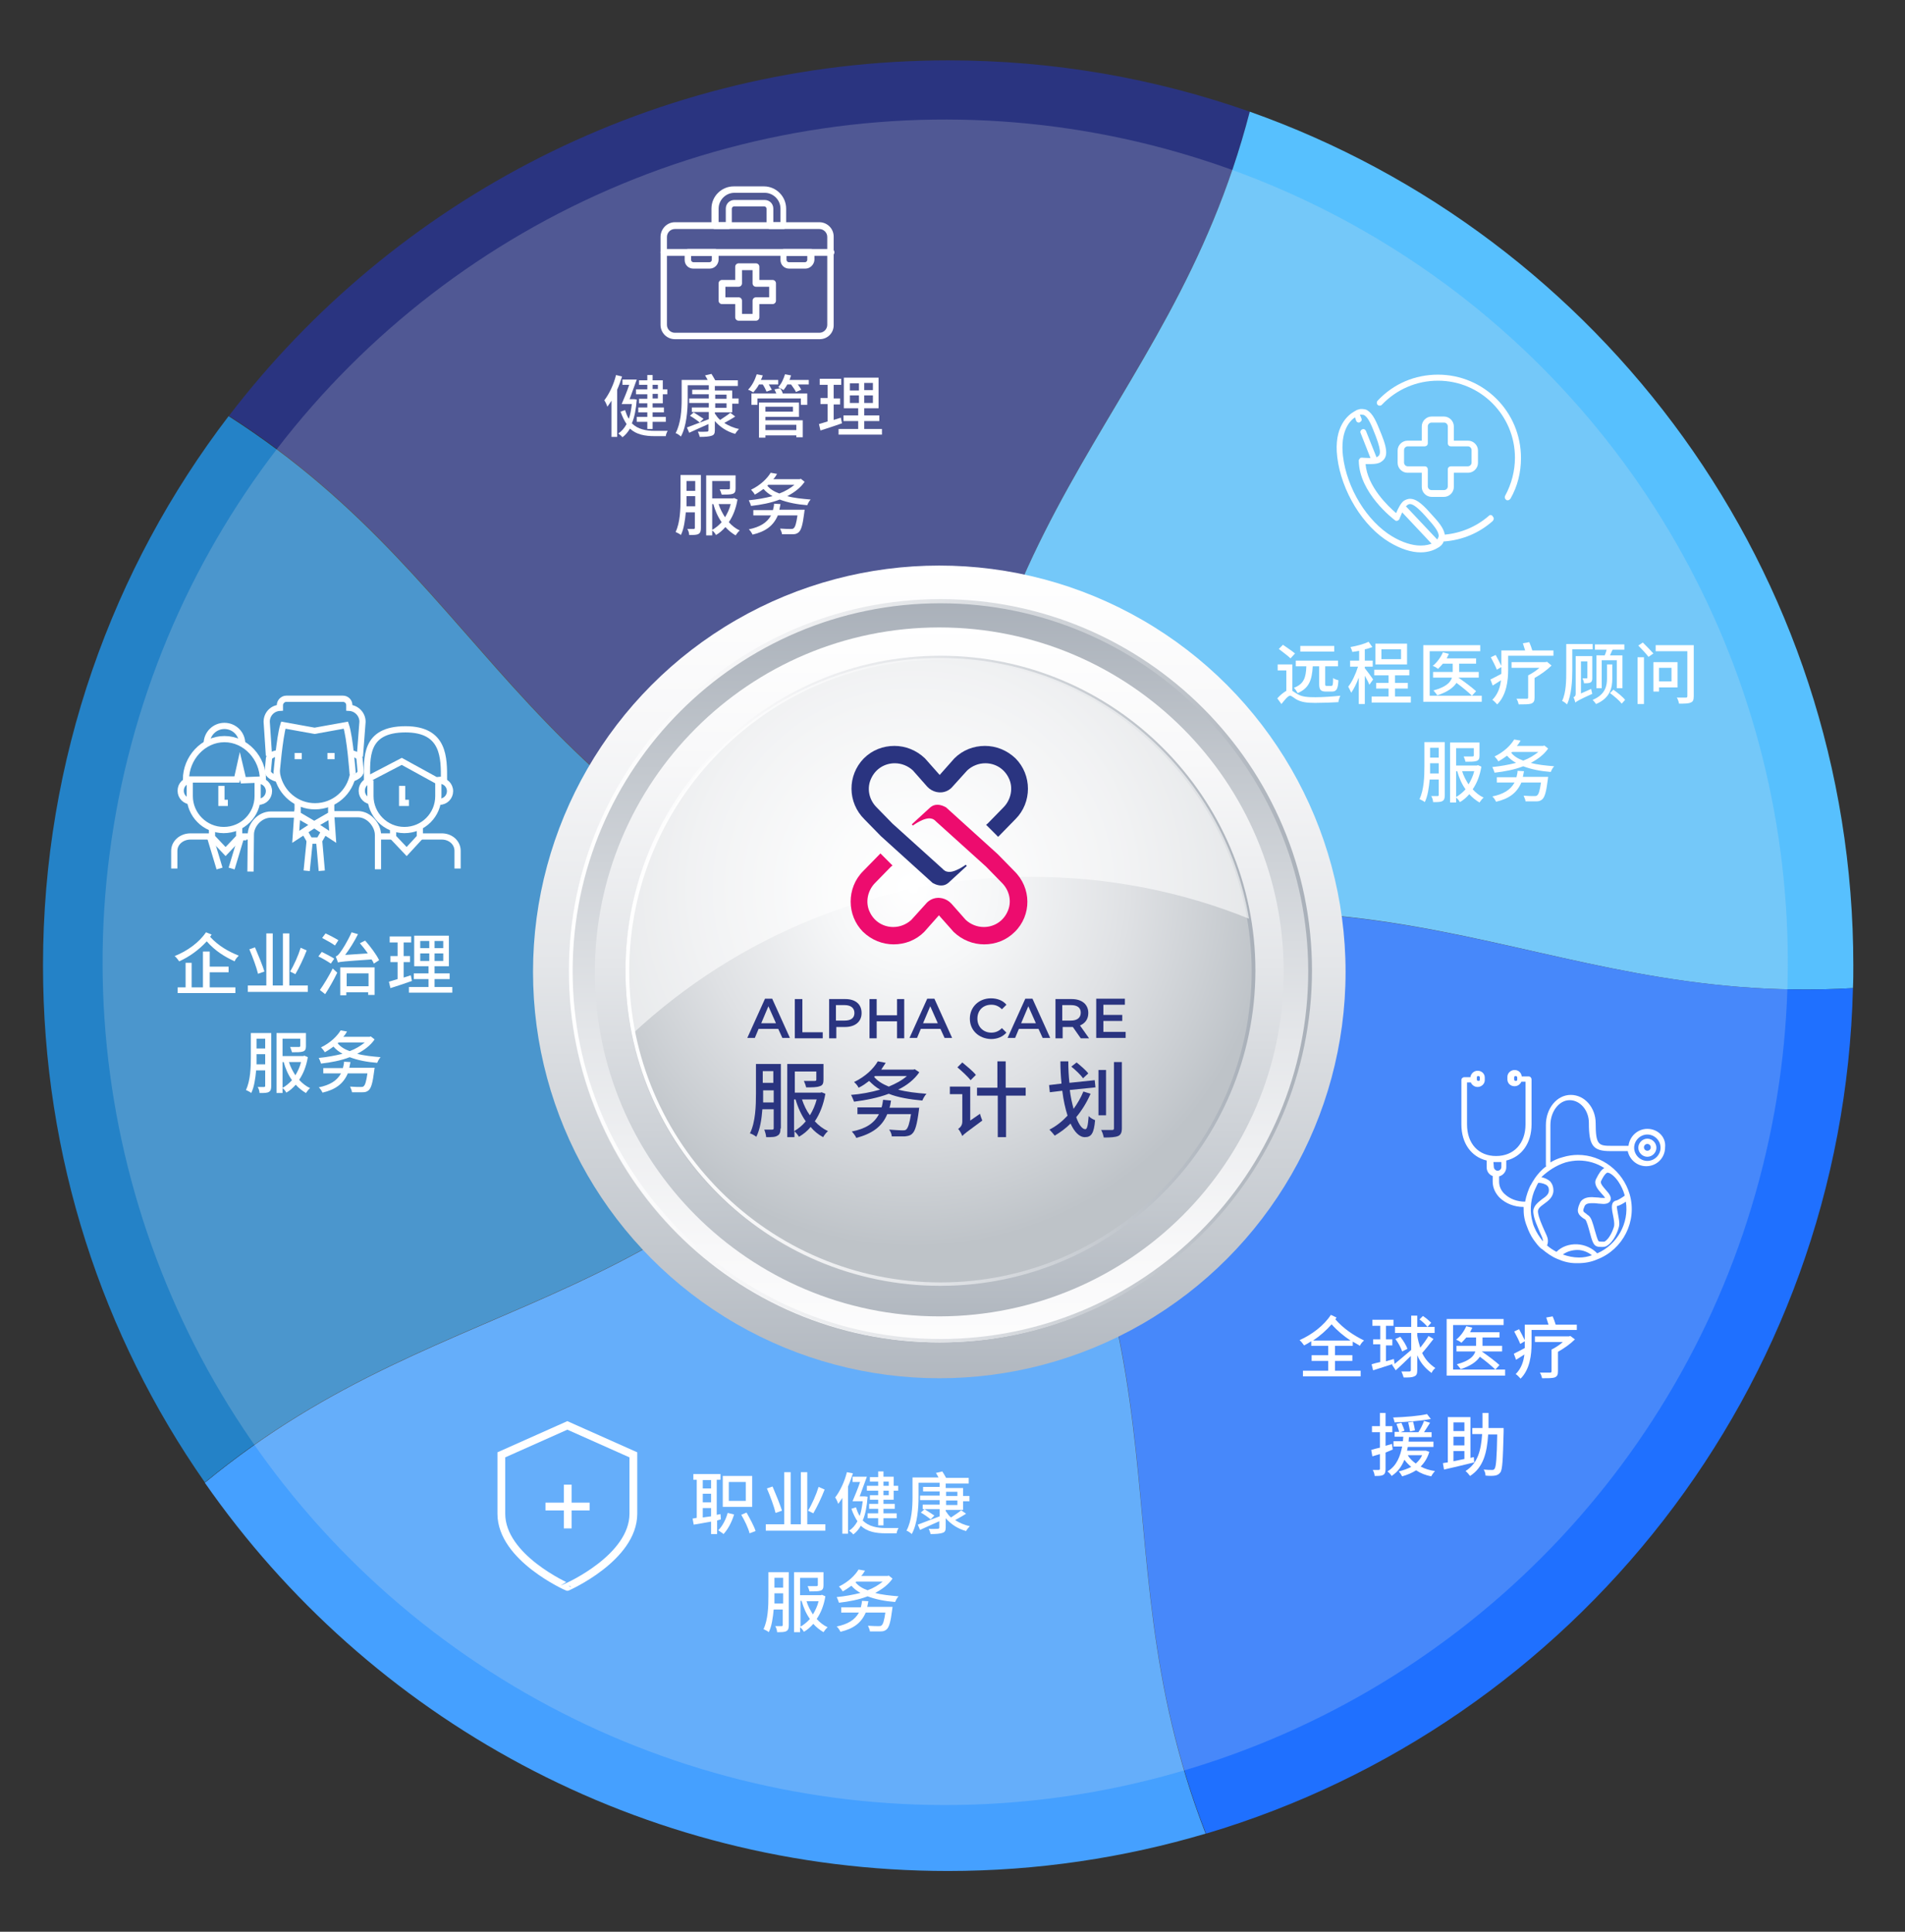 <?xml version="1.0" encoding="utf-8"?>
<!-- Generator: Adobe Illustrator 24.0.1, SVG Export Plug-In . SVG Version: 6.00 Build 0)  -->
<svg version="1.1" id="Layer_2" xmlns="http://www.w3.org/2000/svg" xmlns:xlink="http://www.w3.org/1999/xlink" x="0px" y="0px"
	 viewBox="0 0 505 512" style="enable-background:new 0 0 505 512;" xml:space="preserve">
<rect x="0" y="0" width="505" height="512" fill="#333333" stroke="none"/>
<style type="text/css">
	.st0{fill-rule:evenodd;clip-rule:evenodd;fill:#2A3480;}
	.st1{fill-rule:evenodd;clip-rule:evenodd;fill:#57C0FE;}
	.st2{fill-rule:evenodd;clip-rule:evenodd;fill:#1F70FF;}
	.st3{fill-rule:evenodd;clip-rule:evenodd;fill:#45A0FF;}
	.st4{fill-rule:evenodd;clip-rule:evenodd;fill:#2482C7;}
	.st5{opacity:0.2;fill:#E8E8E9;}
	.st6{fill:url(#XMLID_10_);}
	.st7{fill:url(#XMLID_11_);}
	.st8{fill:url(#XMLID_12_);}
	.st9{fill:url(#XMLID_13_);}
	.st10{fill:url(#SVGID_1_);}
	.st11{fill:url(#SVGID_2_);}
	.st12{opacity:0.58;fill:#FFFFFF;}
	.st13{opacity:0.6;}
	.st14{fill:#FFFFFF;}
	.st15{fill:none;stroke:#FFFFFF;stroke-width:2.064;stroke-miterlimit:10;}
	.st16{fill:none;stroke:#FFFFFF;stroke-width:1.647;stroke-miterlimit:10;}
	.st17{fill:#ED0C6E;}
	.st18{fill:#2A3480;}
</style>
<g>
	<path class="st0" d="M331.3,29.6c-21.8,83.6-79.8,106.2-79.9,226.3v0.3c-114.4-37.2-117.9-99.4-190.7-146
		C104.5,53,173.6,16,251.4,16C279.4,16,306.3,20.8,331.3,29.6z"/>
	<path class="st1" d="M491.3,255.9c0,2,0,4-0.1,6c-86.1,5-125.5-43.2-239.8-6c0.1-120.1,58.2-142.6,79.9-226.3
		C424.5,62.6,491.3,151.4,491.3,255.9z"/>
	<path class="st2" d="M491.2,261.9c-2.6,106.1-74.1,195.2-171.5,224.1c-31.1-80,2.1-132.3-67.7-228.9c-0.2-0.3-0.4-0.5-0.6-0.8v-0.3
		C365.7,218.8,405.1,266.9,491.2,261.9z"/>
	<path class="st3" d="M319.6,486c-21.6,6.4-44.6,9.9-68.3,9.9c-81.6,0-153.7-40.7-197-102.9c66.8-55.1,127-39.2,197.6-135.8
		C321.7,353.7,288.6,406,319.6,486z"/>
	<path class="st4" d="M251.9,257.1c-70.6,96.6-130.8,80.7-197.6,135.8c-27.1-38.8-42.9-86-42.9-137c0-54.8,18.4-105.3,49.2-145.6
		c72.8,46.6,76.3,108.8,190.7,146v0C251.5,256.5,251.8,256.8,251.9,257.1z"/>
</g>
<ellipse transform="matrix(0.707 -0.707 0.707 0.707 -106.966 251.869)" class="st5" cx="250.6" cy="255.1" rx="223.4" ry="223.4"/>
<g>
	<linearGradient id="XMLID_10_" gradientUnits="userSpaceOnUse" x1="249.024" y1="148.845" x2="249.024" y2="381.551">
		<stop  offset="0" style="stop-color:#FFFFFF"/>
		<stop  offset="0.184" style="stop-color:#F8F8F9"/>
		<stop  offset="0.457" style="stop-color:#E4E6E9"/>
		<stop  offset="0.784" style="stop-color:#C3C8CE"/>
		<stop  offset="1" style="stop-color:#A9B0B9"/>
	</linearGradient>
	<circle id="XMLID_8_" class="st6" cx="249" cy="257.6" r="107.7"/>
	<linearGradient id="XMLID_11_" gradientUnits="userSpaceOnUse" x1="249.023" y1="158.442" x2="249.023" y2="370.609">
		<stop  offset="0" style="stop-color:#A9B0B9"/>
		<stop  offset="0.216" style="stop-color:#C3C8CE"/>
		<stop  offset="0.543" style="stop-color:#E4E6E9"/>
		<stop  offset="0.816" style="stop-color:#F8F8F9"/>
		<stop  offset="1" style="stop-color:#FFFFFF"/>
	</linearGradient>
	<path id="XMLID_7_" class="st7" d="M347.2,257.6c0,54.2-44,98.2-98.2,98.2c-54.2,0-98.2-44-98.2-98.2c0-54.2,44-98.2,98.2-98.2
		C303.3,159.4,347.2,203.3,347.2,257.6z"/>
	<g id="XMLID_4_">
		<g>
			<g>
				<linearGradient id="XMLID_12_" gradientUnits="userSpaceOnUse" x1="249.024" y1="165.448" x2="249.024" y2="362.612">
					<stop  offset="0" style="stop-color:#FFFFFF"/>
					<stop  offset="0.184" style="stop-color:#F8F8F9"/>
					<stop  offset="0.457" style="stop-color:#E4E6E9"/>
					<stop  offset="0.784" style="stop-color:#C3C8CE"/>
					<stop  offset="1" style="stop-color:#A9B0B9"/>
				</linearGradient>
				<path id="XMLID_6_" class="st8" d="M340.3,257.6c0-50.4-40.9-91.3-91.3-91.3c-50.4,0-91.3,40.9-91.3,91.3
					c0,50.4,40.9,91.3,91.3,91.3C299.4,348.8,340.3,308,340.3,257.6z"/>
				<radialGradient id="XMLID_13_" cx="242.129" cy="235.508" r="95.098" gradientUnits="userSpaceOnUse">
					<stop  offset="0" style="stop-color:#FFFFFF"/>
					<stop  offset="0.23" style="stop-color:#F6F7F8"/>
					<stop  offset="0.601" style="stop-color:#DFE1E4"/>
					<stop  offset="1" style="stop-color:#BEC3C8"/>
				</radialGradient>
				<circle id="XMLID_5_" class="st9" cx="249" cy="257.6" r="83.2"/>
			</g>
		</g>
	</g>
	<g id="XMLID_3_">
		<linearGradient id="SVGID_1_" gradientUnits="userSpaceOnUse" x1="150.79" y1="257.323" x2="347.73" y2="257.323">
			<stop  offset="0" style="stop-color:#FFFFFF"/>
			<stop  offset="0.184" style="stop-color:#F8F8F9"/>
			<stop  offset="0.457" style="stop-color:#E4E6E9"/>
			<stop  offset="0.784" style="stop-color:#C3C8CE"/>
			<stop  offset="1" style="stop-color:#A9B0B9"/>
		</linearGradient>
		<path class="st10" d="M249.3,355.8c-54.3,0-98.5-44.2-98.5-98.5c0-54.3,44.2-98.5,98.5-98.5s98.5,44.2,98.5,98.5
			C347.7,311.6,303.6,355.8,249.3,355.8z M249.3,159.9c-53.7,0-97.5,43.7-97.5,97.5c0,53.7,43.7,97.5,97.5,97.5s97.5-43.7,97.5-97.5
			C346.7,203.6,303,159.9,249.3,159.9z"/>
	</g>
	<g id="XMLID_2_">
		<linearGradient id="SVGID_2_" gradientUnits="userSpaceOnUse" x1="165.787" y1="257.325" x2="332.732" y2="257.325">
			<stop  offset="0" style="stop-color:#FFFFFF"/>
			<stop  offset="0.184" style="stop-color:#F8F8F9"/>
			<stop  offset="0.457" style="stop-color:#E4E6E9"/>
			<stop  offset="0.784" style="stop-color:#C3C8CE"/>
			<stop  offset="1" style="stop-color:#A9B0B9"/>
		</linearGradient>
		<path class="st11" d="M249.3,340.8c-46,0-83.5-37.4-83.5-83.5c0-46,37.4-83.5,83.5-83.5c46,0,83.5,37.4,83.5,83.5
			C332.7,303.3,295.3,340.8,249.3,340.8z M249.3,174.9c-45.5,0-82.5,37-82.5,82.5c0,45.5,37,82.5,82.5,82.5
			c45.5,0,82.5-37,82.5-82.5C331.7,211.9,294.7,174.9,249.3,174.9z"/>
	</g>
	<path id="XMLID_1_" class="st12" d="M273.4,232.4c20.4,0,39.9,3.9,57.7,11.1c-6.6-39.2-40.7-69.1-81.8-69.1c-45.8,0-83,37.1-83,83
		c0,5.6,0.6,11.1,1.6,16.4C195.6,248.1,232.7,232.4,273.4,232.4z"/>
</g>
<g class="st13">
</g>
<g id="First_Aid_Kit_1_">
	<g>
		<g>
			<g>
				<path class="st14" d="M200.4,85h-4.6c-0.5,0-0.9-0.4-0.9-0.9v-3.5h-3.5c-0.5,0-0.9-0.4-0.9-0.9v-4.6c0-0.5,0.4-0.9,0.9-0.9h3.5
					v-3.5c0-0.5,0.4-0.9,0.9-0.9h4.6c0.5,0,0.9,0.4,0.9,0.9v3.5h3.5c0.5,0,0.9,0.4,0.9,0.9v4.6c0,0.5-0.4,0.9-0.9,0.9h-3.5v3.5
					C201.3,84.6,200.9,85,200.4,85z M196.7,83.2h2.8v-3.5c0-0.5,0.4-0.9,0.9-0.9h3.5V76h-3.5c-0.5,0-0.9-0.4-0.9-0.9v-3.5h-2.8v3.5
					c0,0.5-0.4,0.9-0.9,0.9h-3.5v2.8h3.5c0.5,0,0.9,0.4,0.9,0.9C196.7,79.8,196.7,83.2,196.7,83.2z"/>
			</g>
		</g>
		<g>
			<path class="st14" d="M217.3,89.9h-38.4c-2.1,0-3.8-1.7-3.8-3.8V62.8c0-2.1,1.7-3.9,3.8-3.9h38.3c2.1,0,3.8,1.7,3.8,3.8v23.3
				C221.1,88.2,219.4,89.9,217.3,89.9z M178.9,60.7c-1.2,0-2.1,1-2.1,2.1v23.3c0,1.2,1,2.1,2.1,2.1h38.3c1.2,0,2.1-1,2.1-2.1V62.8
				c0-1.2-1-2.1-2.1-2.1L178.9,60.7L178.9,60.7z"/>
		</g>
		<g>
			<g>
				<path class="st14" d="M207.7,60.7h-3.6c-0.5,0-0.9-0.4-0.9-0.9v-4.5c0-0.3-0.3-0.6-0.6-0.6h-8c-0.3,0-0.6,0.3-0.6,0.6v4.5
					c0,0.5-0.4,0.9-0.9,0.9h-3.6c-0.5,0-0.9-0.4-0.9-0.9v-4.5c0-3.3,2.7-5.9,5.9-5.9h8c3.3,0,5.9,2.7,5.9,5.9v4.5
					C208.5,60.3,208.2,60.7,207.7,60.7z M205,58.9h1.9v-3.6c0-2.3-1.9-4.2-4.2-4.2h-8c-2.3,0-4.2,1.9-4.2,4.2v3.6h1.9v-3.6
					c0-1.3,1-2.3,2.3-2.3h8c1.3,0,2.3,1,2.3,2.3L205,58.9L205,58.9z"/>
			</g>
		</g>
		<g>
			<path class="st14" d="M220.2,67.8H176c-0.5,0-0.9-0.4-0.9-0.9s0.4-0.9,0.9-0.9h44.3c0.5,0,0.9,0.4,0.9,0.9S220.7,67.8,220.2,67.8
				z"/>
		</g>
		<g>
			<path class="st14" d="M188.1,71.2h-4.3c-1.3,0-2.3-1-2.3-2.3v-2c0-0.5,0.4-0.9,0.9-0.9h7.2c0.5,0,0.9,0.4,0.9,0.9v2
				C190.4,70.2,189.4,71.2,188.1,71.2z M183.2,67.8v1.1c0,0.3,0.3,0.6,0.6,0.6h4.3c0.3,0,0.6-0.3,0.6-0.6v-1.1H183.2z"/>
		</g>
		<g>
			<path class="st14" d="M213.5,71.2h-4.3c-1.3,0-2.3-1-2.3-2.3v-2c0-0.5,0.4-0.9,0.9-0.9h7.2c0.5,0,0.9,0.4,0.9,0.9v2
				C215.8,70.2,214.7,71.2,213.5,71.2z M208.5,67.8v1.1c0,0.3,0.3,0.6,0.6,0.6h4.3c0.3,0,0.6-0.3,0.6-0.6v-1.1H208.5z"/>
		</g>
	</g>
</g>
<g>
	<g>
		<path class="st14" d="M381.2,99.3c-6.1,0-11.8,2.4-16,6.9c-0.3,0.3-0.3,0.8,0,1.1c0.3,0.3,0.8,0.3,1.1,0c3.9-4.1,9.2-6.4,14.9-6.4
			c11.3,0,20.4,9.2,20.4,20.4c0,3.5-0.9,7-2.6,10.1c-0.2,0.4-0.1,0.8,0.3,1.1c0.1,0.1,0.3,0.1,0.4,0.1c0.3,0,0.5-0.2,0.7-0.4
			c1.9-3.3,2.8-7,2.8-10.8C403.2,109.1,393.3,99.3,381.2,99.3z"/>
		<path class="st14" d="M394.7,136.7c-3.3,2.9-7.4,4.6-11.7,5c-0.3-1.8-1.6-3.3-4-5.9c-2.3-2.6-3.8-3.6-5.2-3.6
			c-0.5,0-1.1,0.2-1.6,0.5c-0.8,0.5-1.6,2.1-2.1,3.3c-2.1-1.8-7.6-7-8.1-13c0.4,0,0.9,0,1.4,0c1.3,0,2.1-0.2,2.6-0.5
			c1.6-1,2.2-2.5,0.2-7.4c-1.4-3.5-2.2-5.4-3.8-6.4c-0.3-0.2-1-0.3-1.5-0.3c-0.4,0-0.7,0.1-1,0.2c-0.1,0-0.3,0.1-0.6,0.3
			c0,0,0,0,0,0c-0.1,0-0.1,0.1-0.2,0.1c-1.8,1-5.6,4.1-4.6,12.2c1.1,9,6.8,18.3,13.8,22.5c3,1.8,5.8,2.7,8.3,2.7
			c2.2,0,3.8-0.7,4.7-1.3c0.1,0,0.2-0.1,0.2-0.1l0,0c0.2-0.2,0.4-0.3,0.5-0.4c0.3-0.3,0.6-0.7,0.7-1.1c0.1,0,0.2,0,0.2,0
			c0,0,0,0,0.1,0c4.7-0.4,9.1-2.2,12.7-5.4c0.3-0.3,0.4-0.8,0.1-1.1C395.5,136.4,395,136.4,394.7,136.7z M373,133.9
			c0.3-0.2,0.5-0.3,0.8-0.3c0.8,0,2.1,1,4,3.1c2.4,2.7,3.5,4,3.6,5.3c0,0.2-0.2,0.7-0.4,1l-8.3-8.8C372.8,134.1,373,134,373,133.9z
			 M376.6,144.6c-2.2,0-4.8-0.8-7.5-2.4c-6.7-4-12.1-12.8-13.1-21.4c-0.7-6.3,1.6-9.1,3.2-10.2l0.3,0.9c0.1,0.3,0.4,0.5,0.7,0.5
			c0.1,0,0.2,0,0.3-0.1c0.4-0.2,0.6-0.6,0.4-1l-0.4-1c0.1,0,0.2,0,0.4,0c0.4,0,0.7,0.1,0.7,0.1c1.1,0.7,1.8,2.2,3.1,5.6
			c1.8,4.7,1,5.1,0.4,5.5c0,0-0.1,0-0.2,0.1l-2.8-7c-0.2-0.4-0.6-0.6-1-0.4c-0.4,0.2-0.6,0.6-0.4,1l2.6,6.6c-1.1,0-2.1-0.1-2.2-0.1
			c-0.2,0-0.5,0-0.6,0.2c-0.2,0.2-0.3,0.4-0.3,0.6c0.1,8.6,9.2,15.5,9.6,15.8c0.2,0.2,0.5,0.2,0.7,0.1c0.2-0.1,0.4-0.2,0.5-0.5
			c0.2-0.6,0.5-1.1,0.7-1.7l7.8,8.3C379,144.3,378,144.6,376.6,144.6z"/>
		<path class="st14" d="M382.8,110.4h-3.3c-1.4,0-2.6,1.2-2.6,2.6v3.8h-3.8c-1.4,0-2.6,1.2-2.6,2.6v3.3c0,1.4,1.2,2.6,2.6,2.6h3.8
			v3.8c0,1.4,1.2,2.6,2.6,2.6h3.3c1.4,0,2.6-1.2,2.6-2.6v-3.8h3.8c1.4,0,2.6-1.2,2.6-2.6v-3.3c0-1.4-1.2-2.6-2.6-2.6h-3.8V113
			C385.4,111.6,384.2,110.4,382.8,110.4z M389.1,118.3c0.6,0,1,0.5,1,1v3.3c0,0.6-0.5,1-1,1h-4.5c-0.4,0-0.8,0.3-0.8,0.8v4.5
			c0,0.6-0.5,1-1,1h-3.3c-0.6,0-1-0.5-1-1v-4.5c0-0.4-0.3-0.8-0.8-0.8h-4.5c-0.6,0-1-0.5-1-1v-3.3c0-0.6,0.5-1,1-1h4.5
			c0.4,0,0.8-0.3,0.8-0.8V113c0-0.6,0.5-1,1-1h3.3c0.6,0,1,0.5,1,1v4.5c0,0.4,0.3,0.8,0.8,0.8H389.1z"/>
	</g>
</g>
<g>
	<path class="st14" d="M413,332.8c0.9,0.4,1.8,0.8,2.8,1c-0.9-0.3-1.7-0.8-2.5-1.3C413.2,332.6,413,332.7,413,332.8z"/>
	<g>
		<path class="st14" d="M436.7,299.2c-2.6,0-4.7,2-5,4.5h-4.5c-3.4,0-4.2-0.2-4.2-6c0-4.1-2.9-7.5-6.6-7.5s-6.6,3.6-6.6,8v10.6
			c0,0.1,0,0.2,0.1,0.3c-1.2,0.9-2.2,2-3.1,3.3c0,0,0,0,0,0c0,0.1-0.5,0.7-1,1.7c0,0,0,0.1-0.1,0.1c-0.5,1.1-1.1,2.6-1.4,4.3
			c-2.1,0-4-0.7-5.4-2c-1-0.9-1.5-2.1-1.5-3.3v-1.4c1.1-0.3,1.9-1.3,1.9-2.4v-1.8c4.1-1,6.7-4.6,6.7-9.6v-11.9
			c0-0.4-0.3-0.8-0.8-0.8h-1.8c-0.1-1-0.9-1.7-1.9-1.7c-1,0-1.9,0.8-1.9,1.8v0.7c0,1,0.8,1.8,1.9,1.8c0.8,0,1.5-0.5,1.8-1.2h1.1V298
			c0,5.1-3.1,8.4-7.8,8.4c-4.7,0-7.7-3.3-7.7-8.4v-11.1h1c0.3,0.7,1,1.2,1.8,1.2c1,0,1.9-0.8,1.9-1.8v-0.7c0-1-0.8-1.8-1.9-1.8
			c-1,0-1.8,0.8-1.9,1.7h-1.6c-0.4,0-0.8,0.3-0.8,0.8V298c0,5,2.6,8.6,6.7,9.6v1.8c0,1.1,0.7,2,1.6,2.3v1.5c0,1.6,0.7,3.1,1.9,4.3
			c1.6,1.5,3.8,2.4,6.3,2.4c0,0.9,0,1.9,0.2,2.9c0.2,1.1,0.6,2.1,1,3.1c0.5,1.2,1.1,2.3,1.9,3.3c0.8,1.1,1.4,1.6,1.5,1.7
			c0.1,0.1,0.1,0.1,0.2,0.1c1.3,1.1,2.7,2.1,4.2,2.7c1.6,0.7,3.2,1.1,4.9,1.1c0.2,0,0.3,0,0.5,0c1.8,0,3.5-0.3,5.1-1l0,0
			c6.8-2.6,10.7-10.1,8.6-17.3c-1.8-6.1-7.4-10.4-13.7-10.4c-1.3,0-2.7,0.2-4,0.6c-1.2,0.3-2.3,0.8-3.3,1.4v-9.9
			c0-3.6,2.3-6.6,5.1-6.6c2.8,0,5.1,2.7,5.1,6c0,6.1,1.1,7.5,5.7,7.5h4.6c0.5,2.3,2.5,4,4.9,4c2.8,0,5-2.2,5-5
			C441.7,301.4,439.5,299.2,436.7,299.2z M402.2,286.2c0,0.2-0.2,0.3-0.4,0.3c-0.2,0-0.4-0.2-0.4-0.3v-0.7c0-0.2,0.2-0.3,0.4-0.3
			c0.2,0,0.4,0.2,0.4,0.3V286.2z M391.5,285.5c0-0.2,0.2-0.3,0.4-0.3c0.2,0,0.4,0.2,0.4,0.3v0.7c0,0.2-0.2,0.3-0.4,0.3
			c-0.2,0-0.4-0.2-0.4-0.3V285.5z M395.9,308h2.1v1.3c0,0.6-0.5,1-1,1s-1-0.5-1-1L395.9,308L395.9,308z M406.5,321.6
			c0.2,1.7,1.1,3.5,1.7,5c0.4,0.9,0.8,1.7,0.8,2.1c0,0.1,0,0.2,0,0.3c-0.1-0.1-0.2-0.2-0.3-0.4c-0.6-0.8-1.4-1.9-2-3.4
			c-0.2-0.4-0.3-0.8-0.4-1.2c-0.8-2.7-0.6-5.5,0.3-8c0.3-0.8,0.7-1.5,0.9-2c0.1-0.2,0.2-0.3,0.3-0.5c0.8,0,1.9,0.3,2.4,0.8
			c0.3,0.3,0.4,0.7,0.4,1.2c0,1.1-0.9,1.7-1.9,2.4C407.6,318.8,406.2,319.8,406.5,321.6z M418.6,333.3c-1.5,0-2.9-0.3-4.3-0.8
			c1.1-0.8,2.5-1.2,3.9-1.2c1.4,0,2.8,0.6,3.8,1.4C420.9,333.1,419.8,333.3,418.6,333.3z M427.6,322.1c0.2,1,0.4,2.1,0.3,2.8
			c-0.2,0.9-1.2,3.5-2.6,4.2c0,0-0.2,0-0.5,0c-0.3,0-0.7,0-1-0.1c-0.3-0.3-0.7-1.8-1-2.8c-0.6-2.2-1-3.6-1.8-4.1
			c-0.2-0.1-0.4-0.3-0.5-0.4c-0.9-0.6-1-0.7-0.4-2.1c0.2-0.3,0.5-0.7,1.9-0.7c0.5,0,1.1,0,1.6,0.1c0.5,0,1,0.1,1.4,0.1
			c0.4,0,1.3,0,1.8-0.7c0.6-1-0.2-2-1.1-3c-0.7-0.8-1.5-1.7-1.3-2.3c1-2.1,1.6-2.3,1.8-2.3c0.1,0,0.3,0.1,0.6,0.2
			c2.4,1.4,3.7,4.9,3.9,5.9c-0.5,0.4-1.8,1.2-2.2,1.3c-0.3,0-0.6,0.2-0.9,0.5C427.1,319.5,427.3,320.7,427.6,322.1z M415,308.1
			c1.1-0.3,2.3-0.5,3.5-0.5c2.5,0,4.8,0.7,6.8,2c-0.8,0.4-1.4,1.3-2.2,2.9c-0.7,1.4,0.5,2.8,1.5,3.9c0.3,0.3,0.8,0.9,0.9,1.1
			c-0.1,0-0.2,0-0.5,0c-0.3,0-0.8,0-1.3-0.1c-0.6,0-1.1-0.1-1.7-0.1c-0.6,0-2.5,0-3.2,1.6c-1.1,2.4-0.3,3.1,0.9,4
			c0.2,0.1,0.3,0.2,0.5,0.3c0.4,0.3,0.9,2.2,1.2,3.3c0.6,2.3,1,3.5,1.8,3.8c0.4,0.2,1,0.2,1.5,0.2c0.5,0,0.9-0.1,1.1-0.2
			c2.1-1.1,3.2-4.3,3.4-5.3c0.2-0.9-0.1-2.1-0.3-3.3c-0.1-0.6-0.3-1.6-0.3-2c0.8-0.2,1.7-0.7,2.4-1.2c0.9,5.7-2.3,11.4-7.6,13.7
			c-1.3-1.4-3.3-2.3-5.3-2.4c-2.1-0.1-4.1,0.6-5.5,2c-0.9-0.5-1.7-1-2.5-1.7c0.2-0.4,0.3-1,0.2-1.7c-0.1-0.6-0.5-1.4-1-2.5
			c-0.6-1.4-1.4-3.1-1.6-4.6c-0.1-0.9,0.5-1.4,1.6-2.2c1.1-0.8,2.5-1.8,2.5-3.6c0-0.9-0.3-1.7-0.8-2.3c-0.7-0.7-1.6-1-2.4-1.2
			C410.4,310.3,412.5,308.9,415,308.1z M436.7,307.7c-1.9,0-3.5-1.6-3.5-3.5s1.6-3.5,3.5-3.5s3.5,1.6,3.5,3.5
			C440.2,306.1,438.6,307.7,436.7,307.7z"/>
		<path class="st14" d="M436.7,301.8c-1.3,0-2.4,1.1-2.4,2.4s1.1,2.4,2.4,2.4c1.3,0,2.4-1.1,2.4-2.4S438,301.8,436.7,301.8z
			 M436.7,305c-0.5,0-0.9-0.4-0.9-0.9s0.4-0.9,0.9-0.9c0.5,0,0.9,0.4,0.9,0.9S437.2,305,436.7,305z"/>
	</g>
</g>
<g>
	<path class="st15" d="M132.9,401.2v-15.6l17.5-7.8l17.5,7.8v15.6c0,11.7-17.5,19.4-17.5,19.4S132.9,412.9,132.9,401.2z"/>
	<line class="st15" x1="150.5" y1="393.5" x2="150.5" y2="405.1"/>
	<line class="st15" x1="144.6" y1="399.3" x2="156.3" y2="399.3"/>
</g>
<g>
	<g id="Layer_2_4_">
		<g id="Icons_5_">
			<g>
				<path class="st16" d="M63.5,221.7h2.8"/>
				<path class="st16" d="M46.2,230.2v-4.7c0-2.1,1.9-3.8,4.3-3.8h5.7"/>
				<polyline class="st16" points="63.4,219 63.4,221.9 59.8,225.7 56.2,221.9 56.2,219 				"/>
				<path class="st16" d="M67.6,207.1c0.3-0.1,0.6-0.2,0.9-0.2c1.5,0,2.8,1.2,2.8,2.8c0,1.5-1.2,2.8-2.8,2.8"/>
				<path class="st16" d="M50.7,212.4c-1.5,0-2.8-1.2-2.8-2.8s1.2-2.8,2.8-2.8"/>
				<path class="st16" d="M68.3,206.8v4.2c0,5-4,9-9,9l0,0c-5,0-9-4.1-9-9v-4.2"/>
				<polyline class="st16" points="60.4,212.8 58.7,212.8 58.7,208.3 				"/>
				<g>
					<line class="st16" x1="58.2" y1="230.2" x2="55.7" y2="221.9"/>
					<polyline class="st16" points="61.4,230.2 63.9,221.9 65.3,221.9 					"/>
				</g>
			</g>
		</g>
		<path class="st16" d="M69.7,206.6c0-5.6-4.5-10.7-10.2-10.7s-10.2,5.1-10.2,10.7h13.5l0.8-3.6l0.9,3.8L69.7,206.6z"/>
		<path class="st16" d="M62.8,203.9"/>
		<path class="st16" d="M54.8,197.1c0-2.6,2.1-4.7,4.7-4.7c2.6,0,4.7,2.1,4.7,4.7"/>
	</g>
	<g id="Layer_2_3_">
		<g id="Icons_4_">
			<g>
				<path class="st16" d="M111.4,221.7h5.7c2.4,0,4.2,1.7,4.2,3.8v4.7"/>
				<path class="st16" d="M100.2,221.7h3.9"/>
				<polyline class="st16" points="111.3,219 111.3,221.9 107.8,225.7 104.2,221.9 104.2,219 				"/>
				<path class="st16" d="M115.6,207.1c0.3-0.1,0.6-0.2,0.9-0.2c1.5,0,2.8,1.2,2.8,2.8c0,1.5-1.2,2.8-2.8,2.8"/>
				<path class="st16" d="M98.7,212.4c-1.5,0-2.8-1.2-2.8-2.8s1.2-2.8,2.8-2.8"/>
				<path class="st16" d="M116.2,206.8v4.2c0,5-4,9-9,9l0,0c-5,0-9-4.1-9-9v-4.2"/>
				<polyline class="st16" points="108.4,212.8 106.6,212.8 106.6,208.3 				"/>
			</g>
		</g>
		<path class="st16" d="M115.6,206.8l2.1-0.2c0-5.6,0.2-13.3-10.2-13.3c-11,0-10.2,7.7-10.2,13.3l9.2-4.8L115.6,206.8z"/>
		<path class="st16" d="M110.8,203.9"/>
	</g>
	<g id="Layer_3_2_">
		<g id="Icons_3_">
			<g>
				<path class="st16" d="M87.8,215.8h7.1c2.9,0,5.3,2.9,5.3,5.5v9.1"/>
				<path class="st16" d="M66.4,231l0.1-9.8c0-2.6,2.4-5.3,5.3-5.3h7.1"/>
				<polyline class="st16" points="87.8,212.8 87.8,215.9 83.3,218.5 78.9,215.9 78.9,212.4 				"/>
				<path class="st16" d="M93.6,205.1c-0.8,4.9-5,8.6-10.1,8.6l0,0c-4.9,0-9-3.5-10-8.2c-0.1-0.4-0.1-0.8-0.2-1.3"/>
				<g>
					<line class="st16" x1="80" y1="200.4" x2="78.1" y2="200.4"/>
					<line class="st16" x1="88.7" y1="200.4" x2="86.8" y2="200.4"/>
				</g>
				<path class="st16" d="M95.4,200.5l0.7-9.2c0-2-1.6-3.6-3.5-3.7v-0.7c0-1-0.8-1.7-1.7-1.7H75.9c-0.9,0-1.7,0.8-1.7,1.7v0.7
					c-2,0.1-3.5,1.7-3.5,3.7l0.6,9"/>
				<path class="st16" d="M73.3,205.2c0,0,0.8-9.8,1.8-13l8.3,1.5l8.3-1.5c1.1,3.2,1.8,13,1.8,13"/>
				<path class="st16" d="M74.1,199.6c-1,0-2.8,0.6-2.8,1.5l-0.3,3.3c-0.1,0.9,1.5,1.8,2.5,2"/>
				<path class="st16" d="M92.5,199.6c1,0,2.8,0.6,2.8,1.5l0.3,3.3c0.1,0.9-1.5,1.8-2.5,2"/>
				<polyline class="st16" points="85.8,220.7 84.6,222.8 82.1,222.8 80.9,220.7 				"/>
				<polyline class="st16" points="81.3,230.8 82.1,222.8 84.6,222.8 85.3,230.8 				"/>
				<g>
					<polygon class="st16" points="78.4,221.8 83.3,218.6 78.8,216 					"/>
					<polygon class="st16" points="88.2,221.8 83.3,218.6 87.8,216 					"/>
				</g>
			</g>
		</g>
	</g>
</g>
<g>
	<path class="st17" d="M269,247c-2.2,2.2-5.1,3.3-8.1,3.3c-2.9,0-5.8-1.1-8.1-3.3l-3.9-4.4l-3.9,4.4c-2.2,2.2-5.1,3.3-8.1,3.3
		c-2.9,0-5.8-1.1-8.1-3.3c-4.4-4.4-4.4-11.7,0-16.1l4.3-4.4l0.3-0.3l3.2,3.2l-0.4,0.3l-4.2,4.3l0,0c-2,2-2.7,5.2-1.4,7.8
		c1.2,2.5,3.6,3.9,6.2,3.9c1.8,0,3.5-0.7,4.8-1.9l3.8-4.2c0.4-0.5,0.9-0.9,1.5-1.2c1.9-0.9,4-0.3,5.3,1.1l3.8,4.3
		c1.3,1.2,3,1.9,4.8,1.9c2.6,0,5-1.4,6.2-3.9c1.3-2.6,0.7-5.7-1.4-7.8l0,0l-4.2-4.3l-13.3-12c0,0-0.5-0.6-1.1-0.7
		c-1.8-0.6-5,1.8-5,1.8l-0.3-0.3l4.9-4.5c0.6-0.5,1.2-0.7,1.9-0.7c1.2,0,2.3,0.7,2.3,0.7l13.7,12.4l4.3,4.4
		C273.5,235.3,273.5,242.6,269,247z"/>
	<path class="st18" d="M229,201c2.2-2.2,5.1-3.3,8.1-3.3c2.9,0,5.8,1.1,8.1,3.3l3.9,4.4l3.9-4.4c2.2-2.2,5.1-3.3,8.1-3.3
		c2.9,0,5.8,1.1,8.1,3.3c4.4,4.4,4.4,11.7,0,16.1l-4.3,4.4l-0.3,0.3l-3.2-3.2l0.4-0.3l4.2-4.3l0,0c2-2,2.7-5.2,1.4-7.8
		c-1.2-2.5-3.6-3.9-6.2-3.9c-1.8,0-3.5,0.7-4.8,1.9l-3.8,4.2c-0.4,0.5-0.9,0.9-1.5,1.2c-1.9,0.9-4,0.3-5.3-1.1l-3.8-4.3
		c-1.3-1.2-3-1.9-4.8-1.9c-2.6,0-5,1.4-6.2,3.9c-1.3,2.6-0.7,5.7,1.4,7.8l0,0l4.2,4.3l13.3,12c0,0,0.5,0.6,1.1,0.7
		c1.8,0.6,5-1.8,5-1.8l0.3,0.3l-4.9,4.5c-0.6,0.5-1.2,0.7-1.9,0.7c-1.2,0-2.3-0.7-2.3-0.7l-13.7-12.4l-4.3-4.4
		C224.6,212.7,224.6,205.5,229,201z"/>
</g>
<g>
	<path class="st18" d="M206.3,272.7h-5.2l-1,2.4h-2l4.7-10.4h1.9l4.7,10.4h-2L206.3,272.7z M205.7,271.2l-2-4.5l-1.9,4.5H205.7z"/>
	<path class="st18" d="M210.8,264.8h1.9v8.8h5.4v1.6h-7.4V264.8z"/>
	<path class="st18" d="M228.4,268.5c0,2.3-1.7,3.7-4.4,3.7h-2.3v3h-1.9v-10.4h4.3C226.7,264.8,228.4,266.1,228.4,268.5z
		 M226.5,268.5c0-1.3-0.9-2.1-2.6-2.1h-2.3v4.1h2.3C225.6,270.5,226.5,269.8,226.5,268.5z"/>
	<path class="st18" d="M239.7,264.8v10.4h-1.9v-4.5h-5.4v4.5h-1.9v-10.4h1.9v4.3h5.4v-4.3H239.7z"/>
	<path class="st18" d="M249.3,272.7h-5.2l-1,2.4h-2l4.7-10.4h1.9l4.7,10.4h-2L249.3,272.7z M248.6,271.2l-2-4.5l-1.9,4.5H248.6z"/>
	<path class="st18" d="M257.1,270c0-3.1,2.4-5.4,5.6-5.4c1.7,0,3.2,0.6,4.1,1.7l-1.2,1.2c-0.8-0.8-1.7-1.2-2.8-1.2
		c-2.2,0-3.7,1.5-3.7,3.7s1.6,3.7,3.7,3.7c1.1,0,2-0.4,2.8-1.2l1.2,1.2c-1,1.1-2.4,1.7-4.1,1.7C259.5,275.3,257.1,273.1,257.1,270z"
		/>
	<path class="st18" d="M275.3,272.7h-5.2l-1,2.4h-2l4.7-10.4h1.9l4.7,10.4h-2L275.3,272.7z M274.6,271.2l-2-4.5l-1.9,4.5H274.6z"/>
	<path class="st18" d="M286.5,275.2l-2.1-3c-0.1,0-0.3,0-0.4,0h-2.3v3h-1.9v-10.4h4.3c2.7,0,4.4,1.4,4.4,3.7c0,1.6-0.8,2.7-2.2,3.3
		l2.4,3.4H286.5z M283.9,266.4h-2.3v4.1h2.3c1.7,0,2.6-0.8,2.6-2.1C286.5,267.1,285.6,266.4,283.9,266.4z"/>
	<path class="st18" d="M298.4,273.5v1.6h-7.8v-10.4h7.6v1.6h-5.7v2.7h5v1.6h-5v2.9H298.4z"/>
	<path class="st18" d="M206.9,299.1c0,1-0.2,1.6-0.8,1.9c-0.6,0.4-1.5,0.4-3,0.4c0-0.5-0.3-1.5-0.5-2c0.9,0,1.8,0,2.1,0
		c0.3,0,0.4-0.1,0.4-0.4v-5h-3c-0.2,2.6-0.6,5.3-1.6,7.3c-0.4-0.3-1.2-0.8-1.7-0.9c1.5-3,1.6-7.4,1.6-10.6V282h6.6V299.1z
		 M205.1,292.2V289h-2.8v0.9c0,0.7,0,1.5,0,2.3H205.1z M202.2,283.9v3.1h2.8v-3.1H202.2z M218.8,289.9c-0.5,2.9-1.5,5.4-2.8,7.3
		c1,1.1,2.2,2,3.5,2.6c-0.5,0.4-1,1.1-1.3,1.6c-1.3-0.7-2.4-1.6-3.3-2.7c-0.9,1.1-1.9,1.9-3.1,2.6c-0.3-0.5-0.8-1.1-1.2-1.5v1.6
		h-1.9v-19.4h9.6v4.2c0,0.9-0.2,1.5-1,1.7c-0.8,0.3-1.9,0.3-3.6,0.3c-0.1-0.5-0.4-1.3-0.6-1.7c1.2,0,2.4,0,2.8,0
		c0.4,0,0.5-0.1,0.5-0.3V284h-5.7v5.6h6.8l0.3-0.1L218.8,289.9z M210.5,299.8c1.1-0.6,2.2-1.5,3.1-2.6c-1.2-1.7-2.1-3.7-2.7-5.8
		h-0.4V299.8z M212.6,291.4c0.5,1.5,1.2,3,2.1,4.2c0.8-1.3,1.4-2.7,1.8-4.2H212.6z"/>
	<path class="st18" d="M243.7,284.2c-1.3,1.9-3.3,3.5-5.6,4.6c2.2,0.6,4.8,0.9,7.5,1.1c-0.4,0.4-0.9,1.3-1.1,1.8
		c-3.3-0.3-6.4-0.8-8.9-1.8c-2.9,1.1-6.1,1.7-9.2,2.1c-0.2-0.5-0.5-1.3-0.8-1.8c2.6-0.2,5.3-0.7,7.7-1.4c-1.1-0.6-2-1.4-2.9-2.3
		c-0.8,0.6-1.7,1.3-2.8,1.8c-0.2-0.5-0.8-1.2-1.2-1.5c3.1-1.5,5.2-3.6,6.3-5.5l2.1,0.4c-0.4,0.6-0.8,1.2-1.2,1.8h8.5l0.4-0.1
		L243.7,284.2z M243.7,293.4c0,0-0.1,0.6-0.1,0.8c-0.5,3.9-1,5.6-1.8,6.3c-0.5,0.5-1.1,0.6-2,0.7c-0.7,0-2.1,0-3.4,0
		c0-0.5-0.3-1.3-0.7-1.8c1.4,0.1,2.9,0.2,3.5,0.2c0.5,0,0.7,0,1-0.2c0.5-0.4,0.9-1.6,1.3-4.1h-6.3c-1.4,3.4-4.1,5.2-8.2,6.3
		c-0.2-0.5-0.8-1.3-1.2-1.7c3.6-0.7,5.9-2.1,7.2-4.6h-5.7v-1.8h6.4c0.2-0.6,0.3-1.3,0.4-2l2.1,0.2c-0.1,0.7-0.2,1.3-0.4,1.9H243.7z
		 M231.7,285.4c0.9,1.1,2.2,1.9,3.9,2.6c1.9-0.8,3.6-1.7,4.8-2.8H232L231.7,285.4z"/>
	<path class="st18" d="M259.8,295.2c0.1,0.6,0.5,1.5,0.6,1.8c-4.2,3.1-4.9,3.6-5.3,4.1c-0.2-0.5-0.7-1.5-1.1-1.9
		c0.5-0.3,1.1-0.9,1.1-1.9V290h-3.3v-2h5.4v9L259.8,295.2z M257.3,286.3c-0.7-0.9-2.3-2.4-3.5-3.4l1.3-1.3c1.2,1,2.8,2.3,3.6,3.3
		L257.3,286.3z M272,290.4h-5.3v11h-2.2v-11H259v-2.1h5.4v-7h2.2v7h5.3V290.4z"/>
	<path class="st18" d="M283.6,288.9c0.2,1.8,0.6,3.5,1,5c1-1.4,1.9-2.9,2.6-4.6l1.9,0.6c-1,2.3-2.3,4.4-3.8,6.2
		c0.7,2,1.6,3.2,2.4,3.2c0.5,0,0.7-1,0.9-3.5c0.4,0.5,1.2,0.9,1.7,1.1c-0.3,3.5-1,4.5-2.7,4.5c-1.5,0-2.8-1.4-3.8-3.6
		c-1.3,1.3-2.7,2.3-4.2,3.2c-0.3-0.4-1-1.2-1.4-1.6c1.8-0.9,3.4-2.2,4.8-3.7c-0.6-1.9-1.1-4.1-1.4-6.6l-3.3,0.4l-0.2-1.9l3.3-0.4
		c-0.2-1.9-0.3-3.9-0.3-5.9h2.1c0,2,0.1,3.9,0.3,5.7l6.7-0.7l0.2,1.9L283.6,288.9z M287.1,285.8c-0.6-0.9-2-2.2-3.1-3.1l1.4-1.1
		c1.1,0.9,2.5,2.1,3.1,2.9L287.1,285.8z M293.2,295.6h-2v-12h2V295.6z M297.4,281.5v17.5c0,1.2-0.3,1.8-1,2.1
		c-0.7,0.3-1.9,0.4-3.8,0.4c-0.1-0.6-0.4-1.5-0.7-2c1.3,0,2.6,0,2.9,0c0.4,0,0.5-0.1,0.5-0.5v-17.5H297.4z"/>
</g>
<g>
	<path class="st14" d="M164.9,99.8c-0.4,1.2-0.8,2.4-1.3,3.5v12.5h-1.5v-9.6c-0.4,0.6-0.7,1.1-1.1,1.6c-0.1-0.4-0.5-1.3-0.8-1.7
		c1.3-1.7,2.5-4.2,3.1-6.7L164.9,99.8z M168.8,105.9c-0.2,2.6-0.6,4.7-1.3,6.3c1.6,1.6,3.8,2,6.1,2c0.6,0,2.6,0,3.4,0
		c-0.2,0.3-0.5,1-0.5,1.4h-2.9c-2.6,0-4.9-0.4-6.6-2c-0.6,1-1.2,1.7-2,2.3c-0.2-0.3-0.8-0.8-1.1-1c0.9-0.6,1.6-1.4,2.2-2.5
		c-0.6-0.9-1.1-1.9-1.6-3.3l1.2-0.4c0.3,0.9,0.6,1.7,1,2.3c0.4-1.1,0.6-2.4,0.8-3.9h-2.7c0.6-1.4,1.4-3.3,2-5.1h-1.8v-1.4h3.8
		c-0.6,1.7-1.3,3.6-1.9,5.2h1.1l0.2,0L168.8,105.9z M171.6,102h-2.2v-1.2h2.2v-1.4h1.4v1.4h2.7v2.4h1.2v1.3h-1.2v2.4H173v1.1h3v1.3
		h-3v1.2h3.5v1.3H173v1.9h-1.4v-1.9h-2.8v-1.3h2.8v-1.2h-2.4v-1.3h2.4v-1.1h-2.2v-1.2h2.2v-1.2h-3v-1.3h3V102z M173,102v1.1h1.4V102
		H173z M174.3,104.4H173v1.2h1.4V104.4z"/>
	<path class="st14" d="M194.9,110.4c-0.9,0.6-2,1.2-2.9,1.7c1.1,0.7,2.4,1.3,3.9,1.6c-0.3,0.3-0.8,0.9-1,1.3c-2.2-0.6-4-1.8-5.4-3.4
		v2.4c0,0.9-0.2,1.3-0.9,1.5c-0.6,0.2-1.6,0.3-3.1,0.3c-0.1-0.4-0.3-1-0.5-1.4c1,0.1,2.1,0,2.4,0c0.3,0,0.4-0.1,0.4-0.4v-1.6
		c-1.8,0.8-3.6,1.6-5.1,2.3l-0.6-1.4c1.4-0.5,3.6-1.4,5.8-2.2v-1.9h-4.5v-1.2h4.5v-1.2h-5.2v-1.2h5.2v-1.1h-4.4v-1.2h4.4v-1.2h-5.6
		v3.8c0,2.8-0.3,7.1-1.8,9.8c-0.3-0.3-1-0.8-1.4-0.9c1.4-2.6,1.6-6.2,1.6-8.9v-5.2h6.9c-0.2-0.4-0.5-0.9-0.7-1.2l1.7-0.4
		c0.3,0.5,0.7,1.1,1,1.7h6v1.5h-6.1v1.2h4.6v2.1h1.7v1.4h-1.7v2.3h-4.6v0.3c0.4,0.6,0.8,1.2,1.4,1.7c0.9-0.6,2-1.3,2.7-1.9
		L194.9,110.4z M183.9,109.3c0.8,0.5,2,1.3,2.6,1.7l-1,1c-0.6-0.5-1.7-1.3-2.6-1.8L183.9,109.3z M189.6,105.7h3v-1.1h-3V105.7z
		 M189.6,108.1h3v-1.2h-3V108.1z"/>
	<path class="st14" d="M201.2,101.9c-0.4,0.8-1,1.5-1.5,2.1c-0.3-0.2-1-0.6-1.4-0.7c1-1,1.8-2.5,2.3-4.1l1.6,0.3
		c-0.1,0.4-0.3,0.8-0.5,1.2h4.6v1.2h-2.5c0.3,0.5,0.6,1,0.8,1.4l-1.4,0.5c-0.2-0.5-0.6-1.3-1-1.9H201.2z M206.8,102.9
		c0.3,0.4,0.6,0.9,0.7,1.4h6.5v3h-1.7v-1.7h-11.5v1.7h-1.6v-3h6.6c-0.2-0.4-0.3-0.7-0.5-1.1L206.8,102.9z M202.9,111.4h9.9v4.5h-1.7
		v-0.5h-8.2v0.6h-1.7v-9.3h10.6v3.8h-8.9V111.4z M202.9,107.8v1.3h7.3v-1.3H202.9z M202.9,112.6v1.4h8.2v-1.4H202.9z M214.4,100.7
		v1.2h-2.9c0.4,0.5,0.7,1,0.9,1.4l-1.4,0.6c-0.2-0.5-0.8-1.3-1.3-2h-1c-0.3,0.6-0.7,1.1-1,1.5c-0.3-0.2-1-0.6-1.4-0.8
		c0.8-0.8,1.4-2.1,1.8-3.4l1.6,0.3c-0.1,0.4-0.3,0.8-0.4,1.2H214.4z"/>
	<path class="st14" d="M223.2,112.2c-2,0.7-4.1,1.4-5.7,1.9l-0.4-1.7c0.6-0.2,1.4-0.4,2.3-0.7v-4.6h-1.9v-1.6h1.9V102h-2.1v-1.6h5.7
		v1.6h-2v3.6h1.7v1.6H221v4.1c0.6-0.2,1.3-0.4,1.9-0.6L223.2,112.2z M233.8,113.7v1.5h-11.5v-1.5h5.2v-2.1h-3.9v-1.5h3.9v-1.9h-3.8
		v-8.1h9.2v8.1h-3.8v1.9h4v1.5h-4v2.1H233.8z M225.3,103.5h2.4v-1.9h-2.4V103.5z M225.3,106.8h2.4v-2h-2.4V106.8z M231.4,101.5h-2.3
		v1.9h2.3V101.5z M231.4,104.8h-2.3v2h2.3V104.8z"/>
	<path class="st14" d="M185.8,139.9c0,0.8-0.1,1.3-0.6,1.6c-0.5,0.3-1.2,0.3-2.5,0.3c0-0.4-0.2-1.2-0.5-1.6c0.7,0,1.5,0,1.7,0
		c0.2,0,0.3-0.1,0.3-0.3v-4.1h-2.4c-0.2,2.1-0.5,4.4-1.3,6c-0.3-0.3-1-0.6-1.4-0.8c1.2-2.5,1.3-6.1,1.3-8.7v-6.4h5.4V139.9z
		 M184.3,134.2v-2.7H182v0.8c0,0.6,0,1.2,0,1.9H184.3z M182,127.5v2.6h2.3v-2.6H182z M195.5,132.4c-0.4,2.4-1.2,4.4-2.3,6
		c0.8,0.9,1.8,1.7,2.9,2.2c-0.4,0.3-0.8,0.9-1.1,1.3c-1-0.6-1.9-1.3-2.7-2.2c-0.8,0.9-1.6,1.6-2.5,2.1c-0.2-0.4-0.6-0.9-1-1.2v1.3
		h-1.6v-15.9h7.8v3.5c0,0.8-0.2,1.2-0.8,1.4c-0.6,0.2-1.6,0.2-2.9,0.2c-0.1-0.4-0.3-1-0.5-1.4c1,0,2,0,2.3,0c0.3,0,0.4-0.1,0.4-0.3
		v-1.9h-4.7v4.6h5.5l0.3-0.1L195.5,132.4z M188.7,140.5c0.9-0.5,1.8-1.2,2.6-2.1c-1-1.4-1.7-3-2.2-4.8h-0.3V140.5z M190.5,133.6
		c0.4,1.3,1,2.4,1.7,3.5c0.6-1,1.2-2.2,1.5-3.5H190.5z"/>
	<path class="st14" d="M213.3,127.7c-1.1,1.6-2.7,2.8-4.6,3.8c1.8,0.5,3.9,0.7,6.2,0.9c-0.4,0.4-0.7,1-0.9,1.5
		c-2.7-0.2-5.2-0.7-7.3-1.5c-2.3,0.9-5,1.4-7.6,1.7c-0.1-0.4-0.4-1.1-0.6-1.5c2.1-0.2,4.3-0.6,6.3-1.1c-0.9-0.5-1.7-1.1-2.4-1.9
		c-0.7,0.5-1.4,1-2.3,1.5c-0.2-0.4-0.7-1-1-1.3c2.5-1.2,4.3-3,5.2-4.5l1.7,0.3c-0.3,0.5-0.6,1-1,1.4h7l0.3-0.1L213.3,127.7z
		 M213.3,135.2c0,0-0.1,0.5-0.1,0.7c-0.4,3.2-0.8,4.6-1.5,5.2c-0.5,0.4-0.9,0.5-1.6,0.5c-0.6,0-1.7,0-2.8,0c0-0.4-0.3-1-0.5-1.5
		c1.2,0.1,2.4,0.1,2.8,0.1c0.4,0,0.6,0,0.8-0.2c0.4-0.3,0.7-1.3,1-3.4h-5.2c-1.2,2.8-3.3,4.3-6.7,5.1c-0.2-0.4-0.6-1.1-1-1.4
		c2.9-0.6,4.8-1.7,5.9-3.7h-4.7v-1.4h5.2c0.1-0.5,0.3-1.1,0.3-1.7l1.7,0.1c-0.1,0.5-0.2,1.1-0.3,1.5H213.3z M203.4,128.7
		c0.7,0.9,1.8,1.6,3.2,2.1c1.6-0.6,2.9-1.4,4-2.3h-6.9L203.4,128.7z"/>
</g>
<g>
	<path class="st14" d="M190.1,403v3.6h-1.6v-3.3c-1.7,0.3-3.3,0.6-4.6,0.8l-0.3-1.6c0.4-0.1,0.7-0.1,1.1-0.2v-10.1h-0.9v-1.5h7.2
		v1.5h-1v9.3l1-0.2l0.1,1.4L190.1,403z M186.3,392.3v2.2h2.2v-2.2H186.3z M186.3,398.2h2.2v-2.3h-2.2V398.2z M186.3,402.2
		c0.7-0.1,1.5-0.2,2.2-0.3v-2.2h-2.2V402.2z M194.6,401.4c-0.6,2-1.6,3.9-2.8,5.2c-0.3-0.3-1-0.7-1.4-1c1.1-1.1,2-2.8,2.5-4.6
		L194.6,401.4z M199.4,399.4h-7.8v-8.2h7.8V399.4z M197.7,392.8h-4.5v5h4.5V392.8z M197.9,400.9c0.9,1.6,2,3.6,2.4,4.9l-1.6,0.6
		c-0.3-1.3-1.3-3.4-2.2-4.9L197.9,400.9z"/>
	<path class="st14" d="M218.8,404v1.7H203V404h4.9v-13.8h1.7V404h2.7v-13.8h1.7V404H218.8z M205.6,401c-0.4-1.7-1.4-4.4-2.3-6.5
		l1.5-0.5c0.9,2.1,2,4.8,2.5,6.4L205.6,401z M218.6,394.8c-0.8,2.1-2,4.6-3,6.3l-1.4-0.7c1-1.6,2.2-4.3,2.8-6.3L218.6,394.8z"/>
	<path class="st14" d="M226.1,390.5c-0.4,1.2-0.8,2.4-1.3,3.5v12.5h-1.5V397c-0.4,0.6-0.7,1.1-1.1,1.6c-0.1-0.4-0.5-1.3-0.8-1.7
		c1.3-1.7,2.5-4.2,3.1-6.7L226.1,390.5z M230,396.7c-0.2,2.6-0.6,4.7-1.3,6.3c1.6,1.6,3.8,2,6.1,2c0.6,0,2.6,0,3.4,0
		c-0.2,0.3-0.5,1-0.5,1.4h-2.9c-2.6,0-4.9-0.4-6.6-2c-0.6,1-1.2,1.7-2,2.3c-0.2-0.3-0.8-0.8-1.1-1c0.9-0.6,1.6-1.4,2.2-2.5
		c-0.6-0.9-1.1-1.9-1.6-3.3l1.2-0.4c0.3,0.9,0.6,1.7,1,2.3c0.4-1.1,0.6-2.4,0.8-3.9h-2.7c0.6-1.4,1.4-3.3,2-5.1H226v-1.4h3.8
		c-0.6,1.7-1.3,3.6-1.9,5.2h1.1l0.2,0L230,396.7z M232.8,392.7h-2.2v-1.2h2.2V390h1.4v1.4h2.7v2.4h1.2v1.3h-1.2v2.4h-2.7v1.1h3v1.3
		h-3v1.2h3.5v1.3h-3.5v1.9h-1.4v-1.9h-2.8v-1.3h2.8v-1.2h-2.4v-1.3h2.4v-1.1h-2.2v-1.2h2.2v-1.2h-3v-1.3h3V392.7z M234.2,392.7v1.1
		h1.4v-1.1H234.2z M235.6,395.1h-1.4v1.2h1.4V395.1z"/>
	<path class="st14" d="M256.1,401.2c-0.9,0.6-2,1.2-2.9,1.7c1.1,0.7,2.4,1.3,3.9,1.6c-0.3,0.3-0.8,0.9-1,1.3c-2.2-0.6-4-1.8-5.4-3.4
		v2.4c0,0.9-0.2,1.3-0.9,1.5c-0.6,0.2-1.6,0.3-3.1,0.3c-0.1-0.4-0.3-1-0.5-1.4c1,0.1,2.1,0,2.4,0c0.3,0,0.4-0.1,0.4-0.4v-1.6
		c-1.8,0.8-3.6,1.6-5.1,2.3l-0.6-1.4c1.4-0.5,3.6-1.4,5.8-2.2V400h-4.5v-1.2h4.5v-1.2h-5.2v-1.2h5.2v-1.1h-4.4v-1.2h4.4V393h-5.6
		v3.8c0,2.8-0.3,7.1-1.8,9.8c-0.3-0.3-1-0.8-1.4-0.9c1.4-2.6,1.6-6.2,1.6-8.9v-5.2h6.9c-0.2-0.4-0.5-0.9-0.7-1.2l1.7-0.4
		c0.3,0.5,0.7,1.1,1,1.7h6v1.5h-6.1v1.2h4.6v2.1h1.7v1.4h-1.7v2.3h-4.6v0.3c0.4,0.6,0.8,1.2,1.4,1.7c0.9-0.6,2-1.3,2.7-1.9
		L256.1,401.2z M245.1,400c0.8,0.5,2,1.3,2.6,1.7l-1,1c-0.6-0.5-1.7-1.3-2.6-1.8L245.1,400z M250.8,396.5h3v-1.1h-3V396.5z
		 M250.8,398.9h3v-1.2h-3V398.9z"/>
	<path class="st14" d="M209.1,430.7c0,0.8-0.1,1.3-0.6,1.6c-0.5,0.3-1.2,0.3-2.5,0.3c0-0.4-0.2-1.2-0.5-1.6c0.7,0,1.5,0,1.7,0
		c0.2,0,0.3-0.1,0.3-0.3v-4.1h-2.4c-0.2,2.1-0.5,4.4-1.3,6c-0.3-0.3-1-0.6-1.4-0.8c1.2-2.5,1.3-6.1,1.3-8.7v-6.4h5.4V430.7z
		 M207.6,425v-2.7h-2.3v0.8c0,0.6,0,1.2,0,1.9H207.6z M205.3,418.2v2.6h2.3v-2.6H205.3z M218.8,423.1c-0.4,2.4-1.2,4.4-2.3,6
		c0.8,0.9,1.8,1.7,2.9,2.2c-0.4,0.3-0.8,0.9-1.1,1.3c-1-0.6-1.9-1.3-2.7-2.2c-0.8,0.9-1.6,1.6-2.5,2.1c-0.2-0.4-0.6-0.9-1-1.2v1.3
		h-1.6v-15.9h7.8v3.5c0,0.8-0.2,1.2-0.8,1.4c-0.6,0.2-1.6,0.2-2.9,0.2c-0.1-0.4-0.3-1-0.5-1.4c1,0,2,0,2.3,0c0.3,0,0.4-0.1,0.4-0.3
		v-1.9h-4.7v4.6h5.5l0.3-0.1L218.8,423.1z M212.1,431.2c0.9-0.5,1.8-1.2,2.6-2.1c-1-1.4-1.7-3-2.2-4.8h-0.3V431.2z M213.8,424.4
		c0.4,1.3,1,2.4,1.7,3.5c0.6-1,1.2-2.2,1.5-3.5H213.8z"/>
	<path class="st14" d="M236.6,418.4c-1.1,1.6-2.7,2.8-4.6,3.8c1.8,0.5,3.9,0.7,6.2,0.9c-0.4,0.4-0.7,1-0.9,1.5
		c-2.7-0.2-5.2-0.7-7.3-1.5c-2.3,0.9-5,1.4-7.6,1.7c-0.1-0.4-0.4-1.1-0.6-1.5c2.1-0.2,4.3-0.6,6.3-1.1c-0.9-0.5-1.7-1.1-2.4-1.9
		c-0.7,0.5-1.4,1-2.3,1.5c-0.2-0.4-0.7-1-1-1.3c2.5-1.2,4.3-3,5.2-4.5l1.7,0.3c-0.3,0.5-0.6,1-1,1.4h7l0.3-0.1L236.6,418.4z
		 M236.6,426c0,0-0.1,0.5-0.1,0.7c-0.4,3.2-0.8,4.6-1.5,5.2c-0.5,0.4-0.9,0.5-1.6,0.5c-0.6,0-1.7,0-2.8,0c0-0.4-0.3-1-0.5-1.5
		c1.2,0.1,2.4,0.1,2.8,0.1c0.4,0,0.6,0,0.8-0.2c0.4-0.3,0.7-1.3,1-3.4h-5.2c-1.2,2.8-3.3,4.3-6.7,5.1c-0.2-0.4-0.6-1.1-1-1.4
		c2.9-0.6,4.8-1.7,5.9-3.7h-4.7V426h5.2c0.1-0.5,0.3-1.1,0.3-1.7l1.7,0.1c-0.1,0.5-0.2,1.1-0.3,1.5H236.6z M226.8,419.4
		c0.7,0.9,1.8,1.6,3.2,2.1c1.6-0.6,2.9-1.4,4-2.3H227L226.8,419.4z"/>
</g>
<g>
	<path class="st14" d="M56.1,247.7c-0.1,0.2-0.3,0.4-0.4,0.6c2.3,2.5,4.9,3.9,7.6,5c-0.4,0.4-0.9,0.9-1.1,1.5
		c-2.6-1.2-5.1-2.7-7.4-5.3c-2,2.2-4.6,4.1-7.3,5.3c-0.3-0.4-0.7-1-1.2-1.4c3.3-1.3,6.5-3.6,8.3-6.3L56.1,247.7z M55.7,261.7h6.7
		v1.5H47.1v-1.5h2.1v-6.5h1.6v6.5h3v-9.5h1.8v4h5v1.5h-5V261.7z"/>
	<path class="st14" d="M81.6,261.2v1.7H65.7v-1.7h4.9v-13.8h1.7v13.8H75v-13.8h1.7v13.8H81.6z M68.4,258.1c-0.4-1.7-1.4-4.4-2.3-6.5
		l1.5-0.5c0.9,2.1,2,4.8,2.5,6.4L68.4,258.1z M81.3,251.9c-0.8,2.1-2,4.6-3,6.3l-1.4-0.7c1-1.6,2.2-4.3,2.8-6.3L81.3,251.9z"/>
	<path class="st14" d="M87.7,255.4c-0.7-0.5-2.2-1.4-3.3-1.9l0.9-1.2c1,0.5,2.6,1.3,3.3,1.8L87.7,255.4z M84.8,262.4
		c1-1.4,2.4-3.7,3.4-5.7l1.2,1.1c-0.9,1.9-2.1,4-3.2,5.7L84.8,262.4z M88.8,250.6c-0.8-0.6-2.3-1.4-3.4-2l0.9-1.2
		c1.1,0.5,2.6,1.3,3.4,1.8L88.8,250.6z M99.1,255.4c-0.1-0.3-0.3-0.7-0.6-1.1c-7.4,0.5-8.3,0.6-8.9,0.8c-0.1-0.3-0.4-1.1-0.6-1.6
		c0.4-0.1,0.8-0.5,1.2-1.1c0.5-0.6,2-3,3-5.3l1.7,0.5c-1,2-2.2,3.9-3.4,5.5l6-0.4c-0.6-0.9-1.4-1.9-2.1-2.7l1.4-0.7
		c1.4,1.6,3,3.7,3.7,5.2L99.1,255.4z M90.2,256.4h9.1v7.3h-1.7V263h-5.8v0.8h-1.6V256.4z M91.9,258v3.4h5.8V258H91.9z"/>
	<path class="st14" d="M109.2,260c-2,0.7-4.1,1.4-5.7,1.9l-0.4-1.7c0.6-0.2,1.4-0.4,2.3-0.7V255h-1.9v-1.6h1.9v-3.6h-2.1v-1.6h5.7
		v1.6h-2v3.6h1.7v1.6h-1.7v4.1c0.6-0.2,1.3-0.4,1.9-0.6L109.2,260z M119.9,261.6v1.5h-11.5v-1.5h5.2v-2.1h-3.9v-1.5h3.9v-1.9h-3.8
		V248h9.2v8.1h-3.8v1.9h4v1.5h-4v2.1H119.9z M111.4,251.3h2.4v-1.9h-2.4V251.3z M111.4,254.7h2.4v-2h-2.4V254.7z M117.5,249.4h-2.3
		v1.9h2.3V249.4z M117.5,252.7h-2.3v2h2.3V252.7z"/>
	<path class="st14" d="M71.9,287.8c0,0.8-0.1,1.3-0.6,1.6c-0.5,0.3-1.2,0.3-2.5,0.3c0-0.4-0.2-1.2-0.5-1.6c0.7,0,1.5,0,1.7,0
		c0.2,0,0.3-0.1,0.3-0.3v-4.1h-2.4c-0.2,2.1-0.5,4.4-1.3,6c-0.3-0.3-1-0.6-1.4-0.8c1.2-2.5,1.3-6.1,1.3-8.7v-6.4h5.4V287.8z
		 M70.3,282.1v-2.7H68v0.8c0,0.6,0,1.2,0,1.9H70.3z M68,275.3v2.6h2.3v-2.6H68z M81.6,280.2c-0.4,2.4-1.2,4.4-2.3,6
		c0.8,0.9,1.8,1.7,2.9,2.2c-0.4,0.3-0.8,0.9-1.1,1.3c-1-0.6-1.9-1.3-2.7-2.2c-0.8,0.9-1.6,1.6-2.5,2.1c-0.2-0.4-0.6-0.9-1-1.2v1.3
		h-1.6v-15.9h7.8v3.5c0,0.8-0.2,1.2-0.8,1.4c-0.6,0.2-1.6,0.2-2.9,0.2c-0.1-0.4-0.3-1-0.5-1.4c1,0,2,0,2.3,0c0.3,0,0.4-0.1,0.4-0.3
		v-1.9h-4.7v4.6h5.5l0.3-0.1L81.6,280.2z M74.8,288.4c0.9-0.5,1.8-1.2,2.6-2.1c-1-1.4-1.7-3-2.2-4.8h-0.3V288.4z M76.6,281.5
		c0.4,1.3,1,2.4,1.7,3.5c0.6-1,1.2-2.2,1.5-3.5H76.6z"/>
	<path class="st14" d="M99.3,275.5c-1.1,1.6-2.7,2.8-4.6,3.8c1.8,0.5,3.9,0.7,6.2,0.9c-0.4,0.4-0.7,1-0.9,1.5
		c-2.7-0.2-5.2-0.7-7.3-1.5c-2.3,0.9-5,1.4-7.6,1.7c-0.1-0.4-0.4-1.1-0.6-1.5c2.1-0.2,4.3-0.6,6.3-1.1c-0.9-0.5-1.7-1.1-2.4-1.9
		c-0.7,0.5-1.4,1-2.3,1.5c-0.2-0.4-0.7-1-1-1.3c2.5-1.2,4.3-3,5.2-4.5l1.7,0.3c-0.3,0.5-0.6,1-1,1.4h7l0.3-0.1L99.3,275.5z
		 M99.3,283.1c0,0-0.1,0.5-0.1,0.7c-0.4,3.2-0.8,4.6-1.5,5.2c-0.5,0.4-0.9,0.5-1.6,0.5c-0.6,0-1.7,0-2.8,0c0-0.4-0.3-1-0.5-1.5
		c1.2,0.1,2.4,0.1,2.8,0.1c0.4,0,0.6,0,0.8-0.2c0.4-0.3,0.7-1.3,1-3.4h-5.2c-1.2,2.8-3.3,4.3-6.7,5.1c-0.2-0.4-0.6-1.1-1-1.4
		c2.9-0.6,4.8-1.7,5.9-3.7h-4.7v-1.4h5.2c0.1-0.5,0.3-1.1,0.3-1.7l1.7,0.1c-0.1,0.5-0.2,1.1-0.3,1.5H99.3z M89.5,276.5
		c0.7,0.9,1.8,1.6,3.2,2.1c1.6-0.6,2.9-1.4,4-2.3h-6.9L89.5,276.5z"/>
</g>
<g>
	<path class="st14" d="M342.6,183.1c0.3,0.2,0.7,0.5,1.4,0.9c1.2,0.7,2.7,0.8,4.7,0.8c1.9,0,4.8-0.2,6.6-0.4
		c-0.2,0.5-0.5,1.3-0.5,1.7c-1.3,0.1-4.3,0.2-6.2,0.2c-2.2,0-3.6-0.2-4.9-0.9c-0.7-0.4-1.3-1-1.7-1c-0.6,0-1.4,1.1-2.3,2.2l-1.1-1.5
		c0.8-0.9,1.7-1.6,2.4-2v-5.4h-2.3v-1.6h3.9V183.1z M342.1,174.5c-0.7-0.7-2.1-1.7-3.1-2.5l1.1-1.1c1,0.7,2.5,1.7,3.2,2.3
		L342.1,174.5z M348,176.6c-0.2,3.5-0.9,5.8-4,7.1c-0.2-0.4-0.6-1-1-1.4c2.7-1,3.2-2.8,3.3-5.7h-2.8v-1.5h11.2v1.5h-3.4v4.7
		c0,0.5,0.1,0.5,0.5,0.5h1.1c0.4,0,0.5-0.3,0.5-2.1c0.3,0.3,1,0.5,1.4,0.6c-0.1,2.3-0.5,3-1.7,3h-1.6c-1.4,0-1.8-0.5-1.8-2v-4.7H348
		z M353.7,172.7h-9v-1.5h9V172.7z"/>
	<path class="st14" d="M363,181.5c-0.2-0.6-0.7-1.5-1.2-2.4v7.5h-1.6v-7c-0.6,1.6-1.3,3-2,4c-0.2-0.5-0.6-1.2-0.8-1.6
		c1-1.2,2-3.4,2.6-5.3h-2.1v-1.6h2.4v-2.6c-0.6,0.1-1.2,0.2-1.8,0.3c-0.1-0.4-0.3-0.9-0.5-1.3c1.7-0.3,3.6-0.8,4.8-1.4l1,1.4
		c-0.6,0.2-1.3,0.5-2,0.6v3h2.1v1.6h-2.1v0.4c0.5,0.6,1.9,2.5,2.2,3L363,181.5z M374,184.6v1.6h-10.4v-1.6h4.5v-2.1h-3.3V181h3.3v-2
		h-3.8v-1.5h9.3v1.5h-3.8v2h3.4v1.5h-3.4v2.1H374z M373,176.1h-8.4v-5.5h8.4V176.1z M371.4,172.1h-5.2v2.6h5.2V172.1z"/>
	<path class="st14" d="M392.8,184.4v1.6h-15.5v-15h15.1v1.6H379v11.8H392.8z M386.6,179.6L386.6,179.6c1.6,1.1,3.6,2.6,4.7,3.6
		l-1.1,1.2c-0.9-0.9-2.6-2.3-4.1-3.4c-0.8,1.2-2.3,2.4-5.1,3.3c-0.2-0.4-0.7-0.9-1-1.3c3.3-0.9,4.5-2.1,4.9-3.4h-5v-1.5h5.2V178
		v-2.1h-2.6c-0.4,0.5-0.9,1-1.3,1.4c-0.3-0.3-1-0.7-1.4-0.8c1.1-0.9,2.1-2.2,2.7-3.6l1.6,0.4c-0.2,0.4-0.4,0.8-0.6,1.2h7.8v1.4h-4.5
		v2.1v0.1h5.2v1.5H386.6z"/>
	<path class="st14" d="M411.8,172.2v1.6h-12v3.7c0,2.8-0.4,6.7-2.9,9.2c-0.3-0.3-0.9-1-1.3-1.2c1.5-1.5,2.1-3.4,2.3-5.2
		c-0.8,0.5-1.5,1-2.2,1.4l-0.6-1.6c0.8-0.4,1.8-0.9,2.9-1.5c0-0.4,0-0.7,0-1.1v-0.7l-1.2,0.7c-0.3-0.8-1-2.2-1.6-3.3l1.3-0.6
		c0.5,0.9,1.1,2.1,1.5,2.9v-4.1h6.3c-0.2-0.6-0.4-1.3-0.6-1.9l1.7-0.3c0.3,0.7,0.6,1.5,0.8,2.2H411.8z M411.3,176.4
		c-1.2,1.2-2.9,2.4-4.5,3.3v5.2c0,0.9-0.2,1.3-0.9,1.6c-0.7,0.2-1.8,0.2-3.3,0.2c-0.1-0.4-0.3-1.1-0.6-1.5c1.1,0,2.3,0,2.7,0
		c0.3,0,0.4-0.1,0.4-0.3V179c1-0.5,2.1-1.2,3-2h-7.4v-1.5h9l0.4-0.1L411.3,176.4z"/>
	<path class="st14" d="M416.8,172.1v5.6c0,2.7-0.2,6.5-1.4,9c-0.3-0.3-0.9-0.8-1.3-0.9c1.1-2.3,1.1-5.6,1.1-8.1v-7h7v1.4H416.8z
		 M422.1,179.7c0,0.6-0.1,1-0.5,1.2c-0.4,0.2-0.9,0.2-1.7,0.2c0-0.4-0.2-0.9-0.4-1.3h1.1c0.2,0,0.2-0.1,0.2-0.2v-4.3h-1.7v8.5
		l2.7-1.2c0.1,0.4,0.2,1,0.3,1.3c-3.6,1.6-4.1,2-4.5,2.3c-0.1-0.4-0.3-1.1-0.5-1.4c0.3-0.1,0.6-0.3,0.6-1v-9.9h4.4V179.7z
		 M427.4,179.9c0,2.3-0.5,5.1-4.3,6.7c-0.2-0.3-0.6-0.8-0.9-1.1c3.4-1.4,3.8-3.8,3.8-5.6v-3.8h1.4V179.9z M425.4,173.7
		c0.2-0.5,0.4-1,0.5-1.5h-3.1v-1.4h7.8v1.4h-3.1c-0.3,0.5-0.5,1.1-0.7,1.5h3.3v8.7h-1.5V175h-4v7.4h-1.4v-8.7H425.4z M427.7,182.8
		c1.1,0.8,2.5,1.9,3.1,2.7l-0.9,1c-0.6-0.8-2-2-3.1-2.8L427.7,182.8z"/>
	<path class="st14" d="M434.1,174.2h1.7v12.4h-1.7V174.2z M435.5,170.3c0.9,0.9,2.1,2.1,2.8,2.9l-1.3,0.9c-0.6-0.8-1.8-2.1-2.7-3
		L435.5,170.3z M439.8,182.2v1.1h-1.5v-7.8h6.4v6.7H439.8z M449,184.5c0,1-0.2,1.5-0.8,1.7c-0.6,0.3-1.6,0.3-3.1,0.3
		c-0.1-0.5-0.3-1.2-0.6-1.6c1,0,2.1,0,2.4,0c0.3,0,0.4-0.1,0.4-0.4v-11.9h-8.4V171H449V184.5z M439.8,177v3.6h3.3V177H439.8z"/>
	<path class="st14" d="M383,210.7c0,0.8-0.1,1.3-0.6,1.6c-0.5,0.3-1.2,0.3-2.5,0.3c0-0.4-0.2-1.2-0.5-1.6c0.7,0,1.5,0,1.7,0
		c0.2,0,0.3-0.1,0.3-0.3v-4.1H379c-0.2,2.1-0.5,4.4-1.3,6c-0.3-0.3-1-0.6-1.4-0.8c1.2-2.5,1.3-6.1,1.3-8.7v-6.4h5.4V210.7z
		 M381.4,205v-2.7h-2.3v0.8c0,0.6,0,1.2,0,1.9H381.4z M379.1,198.2v2.6h2.3v-2.6H379.1z M392.7,203.2c-0.4,2.4-1.2,4.4-2.3,6
		c0.8,0.9,1.8,1.7,2.9,2.2c-0.4,0.3-0.8,0.9-1.1,1.3c-1-0.6-1.9-1.3-2.7-2.2c-0.8,0.9-1.6,1.6-2.5,2.1c-0.2-0.4-0.6-0.9-1-1.2v1.3
		h-1.6v-15.9h7.8v3.5c0,0.8-0.2,1.2-0.8,1.4c-0.6,0.2-1.6,0.2-2.9,0.2c-0.1-0.4-0.3-1-0.5-1.4c1,0,2,0,2.3,0c0.3,0,0.4-0.1,0.4-0.3
		v-1.9h-4.7v4.6h5.5l0.3-0.1L392.7,203.2z M385.9,211.3c0.9-0.5,1.8-1.2,2.6-2.1c-1-1.4-1.7-3-2.2-4.8h-0.3V211.3z M387.6,204.4
		c0.4,1.3,1,2.4,1.7,3.5c0.6-1,1.2-2.2,1.5-3.5H387.6z"/>
	<path class="st14" d="M410.4,198.4c-1.1,1.6-2.7,2.8-4.6,3.8c1.8,0.5,3.9,0.7,6.2,0.9c-0.4,0.4-0.7,1-0.9,1.5
		c-2.7-0.2-5.2-0.7-7.3-1.5c-2.3,0.9-5,1.4-7.6,1.7c-0.1-0.4-0.4-1.1-0.6-1.5c2.1-0.2,4.3-0.6,6.3-1.1c-0.9-0.5-1.7-1.1-2.4-1.9
		c-0.7,0.5-1.4,1-2.3,1.5c-0.2-0.4-0.7-1-1-1.3c2.5-1.2,4.3-3,5.2-4.5l1.7,0.3c-0.3,0.5-0.6,1-1,1.4h7l0.3-0.1L410.4,198.4z
		 M410.4,206c0,0-0.1,0.5-0.1,0.7c-0.4,3.2-0.8,4.6-1.5,5.2c-0.5,0.4-0.9,0.5-1.6,0.5c-0.6,0-1.7,0-2.8,0c0-0.4-0.3-1-0.5-1.5
		c1.2,0.1,2.4,0.1,2.8,0.1c0.4,0,0.6,0,0.8-0.2c0.4-0.3,0.7-1.3,1-3.4h-5.2c-1.2,2.8-3.3,4.3-6.7,5.1c-0.2-0.4-0.6-1.1-1-1.4
		c2.9-0.6,4.8-1.7,5.9-3.7h-4.7V206h5.2c0.1-0.5,0.3-1.1,0.3-1.7l1.7,0.1c-0.1,0.5-0.2,1.1-0.3,1.5H410.4z M400.6,199.5
		c0.7,0.9,1.8,1.6,3.2,2.1c1.6-0.6,2.9-1.4,4-2.3h-6.9L400.6,199.5z"/>
</g>
<g>
	<path class="st14" d="M353.9,356.7v2.5h4.6v1.5h-4.6v2.6h6.8v1.5h-15.3v-1.5h6.7v-2.6h-4.4v-1.5h4.4v-2.5h-4.5v-1.2
		c-0.6,0.4-1.3,0.8-1.9,1.1c-0.3-0.4-0.7-1-1.2-1.4c3.2-1.4,6.5-3.9,8.3-6.7l1.5,0.7c-0.1,0.2-0.2,0.3-0.3,0.5
		c2.2,2.5,4.8,4.2,7.6,5.6c-0.4,0.3-0.9,0.9-1.1,1.4c-0.7-0.4-1.3-0.8-1.9-1.1v1.1H353.9z M358,355.3c-1.8-1.2-3.5-2.6-5-4.3
		c-1.4,1.6-3.1,3.1-4.9,4.3H358z"/>
	<path class="st14" d="M380,354.9c-1,1.3-2.1,2.7-3,3.7c0.8,1.7,1.9,2.9,3.5,4c-0.4,0.3-0.8,0.8-1,1.3c-1.8-1.3-3-2.8-3.8-4.7v4
		c0,0.9-0.2,1.4-0.8,1.6c-0.6,0.3-1.4,0.3-2.8,0.3c-0.1-0.4-0.4-1.2-0.6-1.6c1,0,1.8,0,2.1,0c0.3,0,0.4-0.1,0.4-0.4v-3.7
		c-1.4,1.4-2.8,2.7-4,3.8l-1-1.5l0.3-0.2c-1.9,0.6-3.8,1.2-5.3,1.7l-0.4-1.6c0.6-0.2,1.4-0.4,2.3-0.6v-4.7h-1.9V355h1.9v-3.6h-2.1
		v-1.6h5.6v1.6h-2v3.6h1.7v1.6h-1.7v4.2l2.1-0.6l0.2,1.3c1.2-1,2.8-2.3,4.4-3.7v-4.5h-4.3v-1.6h4.3v-3h1.6v3h4.6v1.6h-4.6v0.7
		c0.2,1.2,0.5,2.3,0.8,3.2c0.8-1,1.6-2.1,2.2-3.1L380,354.9z M371.2,354.3c0.8,1,1.6,2.3,1.9,3.2l-1.4,0.7c-0.3-0.9-1-2.3-1.8-3.3
		L371.2,354.3z M378.4,351.7c-0.4-0.6-1.3-1.4-2.1-2l0.9-0.9c0.8,0.5,1.7,1.3,2.2,1.8L378.4,351.7z"/>
	<path class="st14" d="M399,363v1.6h-15.5v-15h15.1v1.6h-13.4V363H399z M392.8,358.2L392.8,358.2c1.6,1.1,3.6,2.6,4.7,3.6l-1.1,1.2
		c-0.9-0.9-2.6-2.3-4.1-3.4c-0.8,1.2-2.3,2.4-5.1,3.3c-0.2-0.4-0.7-0.9-1-1.3c3.3-0.9,4.5-2.1,4.9-3.4h-5v-1.5h5.2v-0.1v-2.1h-2.6
		c-0.4,0.5-0.9,1-1.3,1.4c-0.3-0.3-1-0.7-1.4-0.8c1.1-0.9,2.1-2.2,2.7-3.6l1.6,0.4c-0.2,0.4-0.4,0.8-0.6,1.2h7.8v1.4h-4.5v2.1v0.1
		h5.2v1.5H392.8z"/>
	<path class="st14" d="M418,350.9v1.6h-12v3.7c0,2.8-0.4,6.7-2.9,9.2c-0.3-0.3-0.9-1-1.3-1.2c1.5-1.5,2.1-3.4,2.3-5.2
		c-0.8,0.5-1.5,1-2.2,1.4l-0.6-1.6c0.8-0.4,1.8-0.9,2.9-1.5c0-0.4,0-0.7,0-1.1v-0.7l-1.2,0.7c-0.3-0.8-1-2.2-1.6-3.3l1.3-0.6
		c0.5,0.9,1.1,2.1,1.5,2.9v-4.1h6.3c-0.2-0.6-0.4-1.3-0.6-1.9l1.7-0.3c0.3,0.7,0.6,1.5,0.8,2.2H418z M417.5,355
		c-1.2,1.2-2.9,2.4-4.5,3.3v5.2c0,0.9-0.2,1.3-0.9,1.6c-0.7,0.2-1.8,0.2-3.3,0.2c-0.1-0.4-0.3-1.1-0.6-1.5c1.1,0,2.3,0,2.7,0
		c0.3,0,0.4-0.1,0.4-0.3v-5.8c1-0.5,2.1-1.2,3-2h-7.4v-1.5h9l0.4-0.1L417.5,355z"/>
	<path class="st14" d="M367.3,385v4.4c0,0.8-0.2,1.3-0.6,1.5c-0.5,0.3-1.2,0.3-2.3,0.3c0-0.4-0.2-1.1-0.5-1.6c0.7,0,1.4,0,1.6,0
		c0.2,0,0.3-0.1,0.3-0.3v-3.9l-2,0.6l-0.3-1.7c0.6-0.2,1.4-0.4,2.3-0.6v-4.1h-2.1v-1.6h2.1v-3.5h1.5v3.5h1.8v1.6h-1.8v3.6
		c0.6-0.2,1.2-0.3,1.7-0.5l0.2,1.5L367.3,385z M378.9,384.8c-0.5,1.7-1.3,2.9-2.3,3.9c1.1,0.6,2.4,1,3.8,1.2c-0.3,0.3-0.8,1-1,1.4
		c-1.5-0.3-2.8-0.8-4-1.6c-1.1,0.7-2.3,1.2-3.7,1.6c-0.2-0.4-0.6-1-0.9-1.3c1.2-0.3,2.3-0.7,3.3-1.2c-0.7-0.6-1.3-1.2-1.8-1.9
		c-0.7,1.7-1.7,3.2-3.4,4.3c-0.2-0.4-0.7-0.9-1.1-1.2c2.5-1.5,3.4-4.1,3.9-6.6h-2.3v-1.4h2.5c0-0.4,0.1-0.8,0.1-1.2h-2.3v-1.3h1.2
		c-0.1-0.6-0.5-1.4-0.7-2.1l1.3-0.3c0.3,0.7,0.7,1.6,0.8,2.1l-1,0.4h4.7c0.6-0.9,1.2-2.1,1.5-3l1.6,0.5c-0.5,0.8-1.1,1.7-1.6,2.5h2
		v1.3h-6c0,0.4-0.1,0.8-0.1,1.2h6.6v1.4h-6.8c-0.1,0.3-0.1,0.6-0.2,1h4.7l0.3,0L378.9,384.8z M379.3,376.1c-2.6,0.5-6.4,0.8-9.6,0.9
		c-0.1-0.4-0.2-0.9-0.4-1.3c3.1-0.1,6.9-0.4,9-0.9L379.3,376.1z M373.2,385.7c0.5,0.9,1.3,1.6,2.1,2.2c0.7-0.6,1.3-1.3,1.7-2.2
		H373.2z M373.8,379.4c-0.1-0.6-0.3-1.6-0.5-2.4l1.3-0.2c0.2,0.7,0.4,1.7,0.5,2.3L373.8,379.4z"/>
	<path class="st14" d="M390.8,387.6c-2.8,0.7-5.8,1.4-8,1.9l-0.3-1.7c0.4-0.1,0.8-0.1,1.3-0.2v-12h6v10.8l0.9-0.2L390.8,387.6z
		 M385.3,377v2.3h2.9V377H385.3z M388.2,380.8h-2.9v2.3h2.9V380.8z M385.3,387.3c0.9-0.2,1.9-0.4,2.9-0.6v-2.1h-2.9V387.3z
		 M398.6,378.7c0,0,0,0.6,0,0.8c-0.2,7.5-0.3,10.1-0.9,10.8c-0.4,0.5-0.8,0.7-1.4,0.8c-0.6,0.1-1.5,0.1-2.5,0c0-0.5-0.2-1.2-0.5-1.6
		c0.9,0.1,1.8,0.1,2.2,0.1c0.3,0,0.5,0,0.7-0.3c0.4-0.5,0.6-2.9,0.7-9.1h-2.4c-0.3,4.7-1.2,8.7-4.8,11c-0.3-0.4-0.8-1-1.2-1.3
		c3.3-2.1,4.1-5.5,4.4-9.8h-2.6v-1.6h2.7c0-1.3,0-2.6,0-4h1.6c0,1.4,0,2.7,0,4H398.6z"/>
</g>
</svg>
